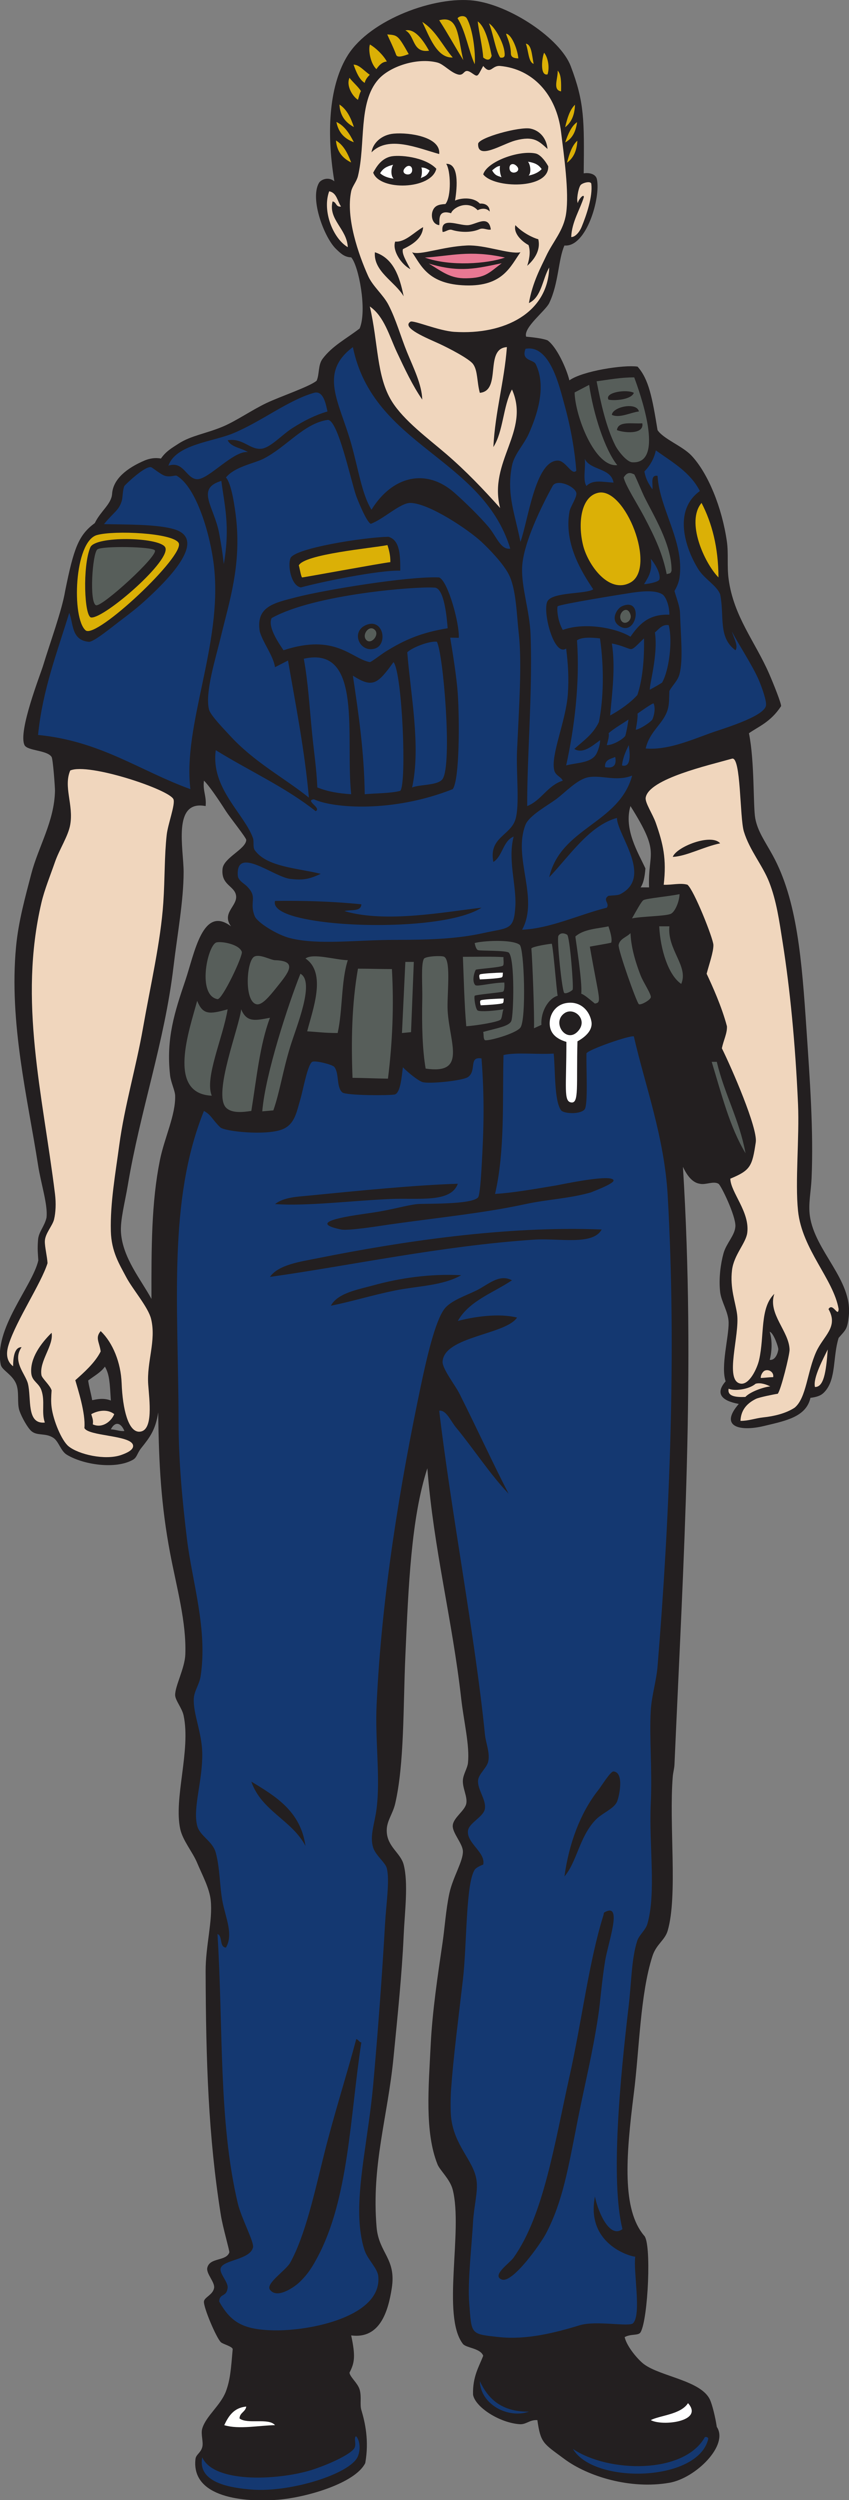 <?xml version="1.0" encoding="UTF-8" standalone="no"?>
<svg
   xmlns:dc="http://purl.org/dc/elements/1.1/"
   xmlns:cc="http://creativecommons.org/ns#"
   xmlns:rdf="http://www.w3.org/1999/02/22-rdf-syntax-ns#"
   xmlns:svg="http://www.w3.org/2000/svg"
   xmlns="http://www.w3.org/2000/svg"
   viewBox="0 0 320.947 944.48"
   height="944.48"
   width="320.947"
   xml:space="preserve"
   id="svg2"
   version="1.1"><rect x="0" y="0" width="320.947" height="944.48" fill="#808080" stroke="none"/><defs
     id="defs6" /><g
     transform="matrix(1.333,0,0,-1.333,0,944.48)"
     id="g10"><g
       transform="scale(0.1)"
       id="g12"><path
         id="path14"
         style="fill:#231f20;fill-opacity:1;fill-rule:evenodd;stroke:none"
         d="m 1600.74,6389.61 c -17.72,-39.08 -16.19,-107.07 -43.2,-163.2 -10.56,-21.96 -74.07,-69.81 -65.42,-95.24 32.06,-2.95 49.99,-6.24 60.63,-10.36 25.98,-18.4 53.89,-79.76 62,-113.42 37.04,26.59 154.25,44.71 193.31,38.9 31.95,-35.7 41.88,-88.69 56.69,-179.88 16.23,-24.95 70.65,-45.19 95.99,-72 46.83,-49.53 86.93,-146.74 100.8,-244.8 4.64,-32.75 -0.15,-68.98 4.81,-105.59 14.38,-106.56 75.59,-177.63 115.19,-268.81 11.5,-26.46 34.51,-83.76 33.6,-91.19 -30.22,-45.94 -65.17,-58.12 -91.19,-76.81 16.34,-79.42 11.62,-207.48 17.94,-241.31 6.85,-36.7 27.13,-64.03 49.25,-104.29 69.78,-126.98 82.79,-297.2 96.01,-494.4 9.24,-137.93 20.38,-286.26 14.39,-422.4 -1.57,-35.9 -9.68,-71.43 -4.79,-105.6 14.3,-100.08 121.07,-181.29 110.4,-283.19 -4.08,-38.8 -8.7,-39.11 -28.81,-62.41 -16.8,-53.11 -6.39,-116.38 -39.27,-152.35 -6.56,-7.18 -14.42,-14.38 -40.7,-17.58 -12.23,-54.55 -71.33,-65.2 -131.22,-79.66 -69.9,-16.88 -128.04,-1.89 -72.01,62.4 -52.76,9.59 -65.41,31.9 -37.26,64.12 -14.42,42.03 9.07,124.75 8.47,166.28 -0.45,30.09 -20.78,59.12 -24.01,86.39 -4.53,38.33 1.41,81.16 9.6,110.4 8.06,28.75 32.79,51.02 33.61,76.8 0.93,29.47 -40.79,115.8 -48,120 -14.66,8.52 -36.24,-4 -52.8,0 -18.31,2.63 -33.86,17.98 -48,48 35.84,-577.52 1.81,-1107.07 -24,-1694.39 -0.48,-10.7 -3.88,-22.36 -4.81,-33.61 -11.1,-135.82 14.56,-337.04 -14.39,-436.8 -7.95,-27.4 -32.26,-38.16 -43.21,-72 -34.81,-107.69 -37.05,-264.32 -52.79,-388.8 -23.14,-182.849 -33.35,-329.236 28.8,-403.201 21.96,-18.886 11.72,-236.836 -9.6,-274.089 -6.05,-10.559 -26.76,-3.762 -45.29,-13.907 6.56,-28.039 39.05,-65.05 54.89,-76.797 47.2,-35.031 162.24,-46.23 187.2,-100.8 6.04,-13.223 15.06,-48.235 19.2,-76.809 34.86,-51.66 -59.68,-145.379 -134.41,-158.398 -110.66,-19.277 -230.96,17.785 -297.6,67.207 -60.18,44.648 -67.42,44.738 -76.79,110.402 -22.61,1.289 -31.17,-12.883 -50.17,-11.613 -57.01,3.82 -126.19,48.379 -132.24,83.605 -1.52,52.012 17.58,80.508 28.8,110.399 -7.95,21.699 -48.53,21.836 -57.59,33.605 -61,79.16 0.77,320.145 -28.8,436.797 -7.63,30.047 -36.47,55.098 -43.21,72 -36.71,92.059 -25.26,219.019 -19.2,340.799 4.63,92.93 20.02,196.07 33.6,288 5.95,40.3 9.44,93.74 19.21,139.2 9.87,45.99 39.75,92.01 38.4,120 -1.05,21.5 -30,51.63 -28.8,72 1.32,22.52 34.12,41.7 38.39,62.4 4.01,19.39 -11.45,44.77 -9.59,67.2 1.36,16.62 12.85,33.35 14.39,48 5.24,49.65 -11.83,117.03 -19.2,182.4 -25.19,223.59 -78.14,423.48 -96,652.81 -45.75,-141.38 -53.53,-331.23 -62.39,-532.81 -6.33,-143.87 -2.66,-304.32 -28.81,-417.6 -6.81,-29.52 -24.28,-48.75 -24,-76.79 0.47,-45.36 39.24,-62.32 48.01,-96.01 13.8,-53.02 2.94,-134.63 0,-201.6 -4.69,-106.56 -17.25,-228.1 -28.81,-345.6 -16.76,-170.38 -62.74,-304.43 -47.99,-479.997 6.21,-74.031 56.12,-88.691 43.19,-172.8 -10.3,-67.043 -33.98,-145.11 -115.199,-134.395 12.749,-59.543 9.619,-77.609 -4.796,-105.605 1.492,-12.668 23.365,-29.27 28.805,-48 5.95,-20.536 0.07,-41.836 4.8,-57.598 10.75,-35.887 22.32,-87.266 11.11,-150.567 C 1007.58,47.609 869.941,7.473 789.547,0.812 c -96.559,-8 -247.606,5.43 -235.199,115.204 1.488,13.195 14.476,16.797 19.199,33.593 4.133,14.727 -4.801,36.496 0,52.805 10.418,35.43 52.359,65.84 67.195,105.594 11.957,32.051 14.309,61.992 19.203,120 -2.941,7.98 -27.91,13.672 -33.601,19.199 -13.246,12.871 -49.336,98.469 -48,115.207 0.976,12.246 25.418,18.887 28.801,38.399 2.843,16.406 -23.254,40.984 -19.2,57.597 7.231,29.61 53.035,17.449 62.399,43.203 1.297,3.563 -18.453,70.867 -24,105.594 -35.582,222.823 -42.36,435.763 -43.199,691.203 -0.239,72.66 20.664,143.33 14.398,201.6 -3.734,34.76 -24.406,71.97 -38.398,105.61 -12.86,30.92 -40.864,63.23 -48,95.99 -18.942,87 30.425,223.27 9.597,321.6 -4.531,21.41 -23.484,42.59 -24,57.6 -0.847,25.12 27.281,76.17 28.805,115.21 3.562,91.67 -24.934,191.18 -43.203,288 -25.102,133 -32.071,250.13 -33.598,398.39 -7.723,-49.52 -23.449,-70.13 -48.004,-100.8 -12.269,-15.33 -11.762,-26.72 -24,-33.6 -48.988,-27.55 -139.961,-14.22 -187.195,14.4 -17.609,10.67 -22.707,37.79 -38.402,48 -22.446,14.62 -45.872,4.57 -62.399,19.2 -10.289,9.11 -26.949,38.33 -33.602,57.6 -7.504,21.74 0.492,53.17 -9.601,76.81 -11.086,25.95 -39.355,37.76 -43.199,52.8 -21.68,101.98 89.57,222.96 106.344,296.34 -1.211,21.61 -2.989,30.19 -0.743,58.85 1.727,22.04 18.215,37.43 23.996,62.4 4.122,36.64 -15.695,95.32 -23.996,148.8 -29.113,187.57 -82.773,403.73 -62.402,619.2 6.898,72.96 26.668,142.64 43.203,206.4 19.75,76.18 65.492,148.65 67.195,235.21 0.176,8.78 -5.535,89.58 -9.593,95.99 -12.453,19.66 -68.711,17.08 -76.801,33.6 -18.883,38.57 45.187,200.46 52.797,225.6 19.058,62.99 53.476,156.41 62.402,211.2 24.684,122.18 38.141,158.55 84.121,192.49 16.68,34.44 47.117,53.67 49.067,82.93 2.73,40.99 40.418,72.71 93.847,95.14 12.137,4.58 27.25,8.16 44.645,4.8 14.691,20.96 29.914,29.21 49.922,42.24 34.843,22.69 77.8,28.42 124.797,48 38.136,15.9 83.921,47.83 124.796,67.2 39.7,18.81 122.059,46.38 141.981,63.1 8.504,18.84 3.484,44.44 17.098,62.4 27.855,36.76 65.324,55.35 104.93,85.7 21.73,51.34 -2.83,178.35 -24.009,201.6 -19.371,0.38 -30.836,12.07 -43.195,24 -32.73,31.6 -74.586,140.73 -48.254,186.85 5.469,9.57 26.778,18.84 43.727,4.67 -24.606,148.58 -12.145,277.67 38.312,357.61 63.919,101.24 246.749,167.98 357.019,154.47 103.79,-12.73 245.54,-107.97 275,-185.64 39.08,-103.01 38.39,-152.9 36.81,-303.99 13.37,2.55 34.04,-0.52 37.46,-16.59 11.16,-52.51 -30.11,-193.78 -92.08,-187.78 z m -1247.998,-3360 c -13.914,-1.19 -22.105,3.85 -38.394,4.8 12.718,24.65 29.23,17.89 38.394,-4.8 z m 1829.898,281.44 c 11.64,-3.28 25.18,-44.91 24.63,-49.88 -0.98,-9.06 -7.67,-31.8 -24.38,-29.96 5.12,18.32 8.73,52.84 -0.25,79.84 z M 297.535,3212.12 c 13.047,-22.82 13.77,-44.98 16.813,-96.1 -21.735,8.71 -42.18,2.96 -52.91,1.03 -3.579,20.55 -9.243,38.94 -11.415,55.77 20.243,15.13 35.551,22.86 47.512,39.3 z M 1787.94,4800.81 c 87.01,-137.85 48.74,-127.13 52.8,-230.4 -7.99,0 -15.99,0 -23.99,0 7.31,10.32 11.66,27.77 13.62,53.73 -19.68,42.81 -62.23,110.74 -42.43,176.67 z m -1209.596,72 c 12.148,-10.95 38.808,-49.35 62.398,-86.4 11.176,-17.55 57.813,-75.53 57.61,-81.6 -0.911,-26 -63.899,-50.22 -67.207,-81.6 -4.993,-47.34 34.793,-47.91 38.402,-76.8 3.637,-29.13 -41.766,-48.65 -14.402,-86.4 -80.536,61.1 -103.442,-76.22 -129.598,-153.6 -29.766,-88.03 -54.996,-163.78 -43.203,-268.8 2.242,-19.97 14.035,-43.32 14.398,-57.6 1.434,-55.27 -30.441,-119.28 -43.195,-182.4 -24.309,-120.27 -24.262,-248.72 -24,-393.59 -29.535,54.35 -80.953,115.51 -86.402,187.19 -2.7,35.57 11.308,87.13 19.199,134.4 35.492,212.64 104.371,406.28 129.597,619.2 11.039,93.12 28.657,186.8 28.801,268.8 0.121,66.55 -32.601,205.57 62.403,187.2 2.871,28.47 -8.422,42.78 -4.801,72 v 0" /><path
         id="path16"
         style="fill:#ffffff;fill-opacity:1;fill-rule:evenodd;stroke:none"
         d="m 1149.55,6610.41 c 8.61,8.61 18.23,5.02 19.2,-4.8 2.43,-24.82 -38.84,-14.84 -19.2,4.8 v 0" /><path
         id="path18"
         style="fill:#ffffff;fill-opacity:1;fill-rule:evenodd;stroke:none"
         d="m 1114.91,6618.49 c -6.49,-10.11 -7.03,-32.26 1.57,-39.53 -19.44,2.5 -31.38,8.74 -38.49,15.49 8.15,13.25 17.31,19.02 36.92,24.04 v 0" /><path
         id="path20"
         style="fill:#ffffff;fill-opacity:1;fill-rule:evenodd;stroke:none"
         d="m 1218.3,6602.23 c -7.32,-16.2 -15.14,-16.86 -25.07,-21.57 3.2,5.8 4.6,22.56 1.9,29.94 8.19,0.04 14.88,-2.58 23.17,-8.37 v 0" /><path
         id="path22"
         style="fill:#dbb006;fill-opacity:1;fill-rule:evenodd;stroke:none"
         d="m 1696.75,5688.81 c 76.5,16.14 166.25,-213.19 91.19,-254.4 -61.59,-33.81 -121.04,51.09 -134.39,105.6 -15.34,62.54 -6.07,138.41 43.2,148.8 v 0" /><path
         id="path24"
         style="fill:#dbb006;fill-opacity:1;fill-rule:evenodd;stroke:none"
         d="m 1989.54,5660.01 c 29.48,-56.91 47.56,-125.24 48.01,-211.2 -40.29,41.37 -92.91,157.95 -48.01,211.2 v 0" /><path
         id="path26"
         style="fill:#575e5a;fill-opacity:1;fill-rule:evenodd;stroke:none"
         d="m 439.145,5525.61 c 9.738,-15.69 -148.946,-160.15 -166.454,-155.66 -20,5.12 -10.918,147.24 3.477,158.37 13.223,10.22 156.32,8.01 162.977,-2.71 v 0" /><path
         id="path28"
         style="fill:#dbb006;fill-opacity:1;fill-rule:evenodd;stroke:none"
         d="m 1098.75,5540.47 c 4.2,-12.2 8.84,-30.41 8.22,-48.3 -24.57,-2.53 -249.075,-44.06 -250.228,-43.36 -3.601,2.21 -8.496,36.18 -9.597,33.6 13.894,32.43 208.715,49.54 251.605,58.06 v 0" /><path
         id="path30"
         style="fill:#575e5a;fill-opacity:1;fill-rule:evenodd;stroke:none"
         d="m 1370.34,4160.72 c 40.75,11.32 73.64,16.03 79.76,31.23 6.42,15.97 10.56,174.48 -6.95,193.26 -6.53,7.02 -79.9,4.93 -87.22,7.28 -5.7,1.83 -8.09,12.51 -9.82,20.07 18.89,6.08 104.83,11.84 127.45,-4.77 13.26,-9.74 19.29,-211.54 2.38,-234.63 -13.08,-17.87 -97.46,-40.78 -101.47,-35.27 -4.15,5.7 -2.13,13.62 -4.13,22.83 v 0" /><path
         id="path32"
         style="fill:#ffffff;fill-opacity:1;fill-rule:evenodd;stroke:none"
         d="m 1428.5,4255.36 c -0.55,-4.33 0.24,-10.88 -2.59,-13 -3.93,-2.92 -41.11,-5.31 -62.73,-6.2 -1.51,6.21 -3.01,12.59 0.68,14.35 4.54,2.18 45.74,4.85 64.64,4.85 v 0" /><path
         id="path34"
         style="fill:#ffffff;fill-opacity:1;fill-rule:evenodd;stroke:none"
         d="m 1619.94,3960.81 c -22.04,3.02 -13.65,41.98 -13.66,171.67 -36.25,10.76 -47.57,30.69 -47.39,53.39 0.22,27.39 19.24,57.13 57.83,57.65 33.12,0.44 55.47,-24.62 60.54,-53.55 3.1,-17.7 -6.9,-37.68 -39.62,-55.98 -3.48,-124.61 5.15,-176.32 -17.7,-173.18 z m 21.5,204.69 c 25.32,31.93 -14.37,66.67 -40.72,48.25 -38.23,-26.72 7.29,-90.41 40.72,-48.25 v 0" /><path
         id="path36"
         style="fill:#ffffff;fill-opacity:1;fill-rule:evenodd;stroke:none"
         d="m 1845.55,226.418 c 25.84,13.426 84.88,15.652 105.59,47.996 46.4,-52.031 -72.99,-66.074 -105.59,-47.996 v 0" /><path
         id="path38"
         style="fill:#ffffff;fill-opacity:1;fill-rule:evenodd;stroke:none"
         d="m 698.352,264.816 c -2.227,-15.382 -18.286,-16.925 -19.207,-33.605 22.339,-17.656 82.589,2.59 100.8,-19.199 -44.867,-0.489 -101.824,-12.625 -144.004,0 12.262,26.144 27.36,49.445 62.411,52.804 v 0" /><path
         id="path40"
         style="fill:#ffffff;fill-opacity:1;fill-rule:evenodd;stroke:none"
         d="m 1463.54,6616.25 c -9.29,7.88 -18.59,3.52 -18.74,-6.35 -0.4,-24.94 39.92,-11.62 18.74,6.35 v 0" /><path
         id="path42"
         style="fill:#ffffff;fill-opacity:1;fill-rule:evenodd;stroke:none"
         d="m 1497.39,6627.14 c 7.31,-9.55 9.65,-31.58 1.67,-39.52 19.17,4.09 30.56,11.27 37.1,18.58 -9.21,12.53 -18.8,17.55 -38.77,20.94 v 0" /><path
         id="path44"
         style="fill:#ffffff;fill-opacity:1;fill-rule:evenodd;stroke:none"
         d="m 1395.68,6602.47 c 8.63,-15.54 16.47,-15.56 26.76,-19.44 -3.66,5.51 -6.42,24.52 -4.34,32.1 -8.18,-0.63 -14.62,-6.21 -22.42,-12.66 v 0" /><path
         id="path46"
         style="fill:#dbb006;fill-opacity:1;fill-rule:evenodd;stroke:none"
         d="m 275.023,5568.96 c 49.407,13.83 214.997,6.11 231.524,-22.25 20.191,-34.66 -233.555,-273.51 -263.649,-247.98 -40.105,34.03 -32.875,252.06 32.125,270.23 z m -16.261,-233.71 c 38.058,-2.69 232.258,165.96 209.183,199.96 -19.175,28.25 -197.789,31.74 -211.746,-1.04 -22.476,-52.81 -17.347,-197.52 2.563,-198.92 v 0" /><path
         id="path48"
         style="fill:#ffffff;fill-opacity:1;fill-rule:evenodd;stroke:none"
         d="m 1426.13,4328.74 c -0.56,-4.33 0.25,-10.89 -2.59,-13.01 -3.92,-2.92 -41.11,-5.31 -62.72,-6.19 -1.52,6.2 -3.02,12.59 0.66,14.35 4.56,2.18 45.75,4.84 64.65,4.85 v 0" /><path
         id="path50"
         style="fill:#143871;fill-opacity:1;fill-rule:evenodd;stroke:none"
         d="m 2075.95,5295.21 c 13.67,-28.69 58.39,-95.39 76.8,-139.2 5.5,-13.12 23.15,-58.82 19.19,-71.99 -9.52,-31.74 -127.73,-65.54 -158.39,-76.81 -62.91,-23.11 -122.92,-48 -182.41,-43.19 11.11,49.42 50.7,70.22 62.41,110.39 4.85,16.67 3.76,31.54 4.79,52.8 10.02,17.79 23.76,28.61 28.81,48 10.73,41.19 3.13,111.5 1.33,172.8 -0.55,18.8 -9.66,40.86 -15.73,62.4 6.34,10.59 12.5,24.49 14.4,38.4 13.94,101.86 -56.7,193.17 -62.4,288 -20.81,3.21 -12.93,-22.28 -14.41,-38.4 -17.25,23.95 -20.01,37.49 -22.94,50.69 9.83,10 26.26,29.9 32.54,59.71 46.76,-33.24 97.95,-62.05 124.81,-115.2 -76.2,-54.87 -41.98,-160.66 -4.81,-220.8 17.87,-28.9 52.75,-46.54 62.4,-72 12.63,-62.71 -6.61,-120.84 43.21,-158.4 9.66,11.55 -6.31,38.29 -9.6,52.8 z m -585.61,801.6 c 69.5,12.82 96.22,-107.32 110.4,-158.4 19.12,-68.89 29.63,-134.12 33.61,-187.2 -13.22,-14.43 -29.76,29.08 -52.81,28.8 -63.77,-0.75 -83.49,-169.47 -105.6,-230.4 -16.1,81.84 -39.88,134.51 -24,216 6.3,32.34 34.15,59.79 48,91.2 20.66,46.8 51.84,130.51 19.2,196.8 -6.62,13.46 -42.02,8.56 -28.8,43.2 z m 302.41,-1209.6 c -37.42,-136.99 -202.34,-146.47 -235.21,-288 57.3,59.61 112.95,146.12 192,168 1.02,-48.42 103.34,-167.62 9.6,-216 -7.52,-3.88 -21.93,-3.25 -33.59,-4.8 -17.89,-11.44 4.64,-21.16 -4.81,-33.6 -79.02,-19.75 -160.17,-59.02 -240,-62.4 48.9,90.46 -27.32,204.4 9.6,297.6 10.22,25.77 61.86,54.04 86.4,72 25.44,18.61 59.56,56.31 91.2,62.4 37.66,7.24 79.5,-13.07 124.81,4.8 z m -72.01,86.4 c 3.73,12.84 7.48,27.62 5.26,33.79 16.38,14.31 41.59,28.46 56.39,38.76 -2.34,-13.6 -3.97,-27.53 -9.16,-46.56 -9.44,-11.91 -37.79,-26.8 -52.49,-25.99 z m -38.4,441.6 c -19.57,-13.97 -114.41,-7.09 -129.59,-33.6 -15.25,-26.59 17.45,-158.06 52.79,-134.4 5.57,-43.96 8.07,-83.92 4.8,-129.6 -5.5,-76.73 -49.52,-172.73 -38.4,-216 3.69,-14.31 19.21,-17.7 24,-28.8 -43.73,-13.86 -59.7,-55.5 -100.8,-72 -0.79,137.86 15.39,319.11 9.61,484.8 -2.39,68.29 -26.49,134.27 -24.01,192 3,69.87 58.3,179.02 86.4,230.4 11.41,20.87 62.06,0.15 67.21,-19.2 3.03,-11.43 -16.65,-38.89 -19.21,-52.8 -16.57,-90.5 34.22,-171.5 67.2,-220.8 z m 62.41,-475.2 c 4.48,-23.69 -5.12,-33.28 -28.8,-28.8 -1.81,21.01 15.32,23.08 28.8,28.8 z m 38.39,33.6 c 0.45,-7.04 12.09,-66.34 -19.19,-57.6 2.51,23.09 10.94,40.26 19.19,57.6 z m 70.06,118.52 c 6.46,-12.51 2.05,-35.12 -3.32,-46.3 -12.21,-13.88 -42.42,-29.78 -46.88,-28.37 2.92,15.8 5.87,34.39 5.06,45.5 11.9,8.36 35.66,25.38 45.14,29.17 z M 1765.23,767.766 c -34.91,-27.219 -67.83,43.203 -78.08,92.246 -27.25,-141.77 113.7,-172.942 114.39,-170.227 -5.93,-42.187 18.12,-164.414 -6.23,-188.828 -11.08,-11.113 -104.79,8.535 -151.36,-5.742 -71.77,-22 -151.83,-41.59 -227.39,-33.602 -83.98,8.875 -78.68,6.875 -85.91,96.16 -4.89,60.461 7.15,162.415 10.89,230.235 2.6,46.984 14.91,86.32 9.6,120 -8.66,54.992 -63.61,96.342 -72,177.612 -1.78,17.22 -1.59,54.61 0,76.79 6.93,96.76 20.11,195.23 33.61,312 11.77,101.89 7.79,272.31 33.59,312.01 3.22,4.94 14.68,11.17 24,14.39 7.6,34.68 -47.42,60.6 -43.2,96.01 2.66,22.34 44.53,39.13 48,62.39 3.95,26.43 -22.48,55.59 -19.2,81.6 2.2,17.33 25.38,35.24 28.81,52.8 5,25.66 -7.04,50.97 -9.61,76.8 -27.23,273.44 -96.45,634.94 -129.6,916.8 20.07,2.58 32.19,-29.01 48.01,-48 47.14,-56.65 97.58,-134.13 148.79,-187.2 -42.44,81.58 -89.61,184.57 -139.2,283.2 -12.5,24.89 -49.21,71.04 -48,91.21 4.33,71.5 178.58,75.83 211.2,124.79 -53.13,13.1 -123.57,2 -168,-9.6 32.41,57.2 99.93,79.27 153.6,115.21 -36.58,19.32 -68.08,-12.75 -100.8,-28.81 -30.09,-14.77 -73.37,-28.85 -91.2,-52.8 -26.29,-35.3 -50.33,-140.42 -67.19,-220.8 -56.61,-269.73 -110.51,-587.63 -124.8,-902.4 -4.46,-98.03 11.12,-205.76 0,-292.8 -5.64,-44.1 -20.2,-77.16 -9.6,-110.4 6.96,-21.86 34.23,-42.13 38.39,-57.6 9.02,-33.52 -1.55,-101.41 -4.8,-158.4 -8.6,-151.29 -20.41,-308.18 -33.59,-455.99 -12.7,-142.34 -46.72,-284.035 -38.4,-393.605 1.81,-23.918 6.32,-54.024 14.4,-76.797 9.06,-25.578 36.19,-50.09 38.4,-72.004 11.47,-113.828 -191.711,-155.984 -297.605,-153.601 -87.622,1.972 -120.926,24.031 -153.602,81.601 1.062,24.07 20.891,11.922 24,38.399 2.102,17.89 -25.754,42.343 -19.199,57.597 9.73,22.625 82.957,22.754 91.207,57.606 3.574,15.109 -33.156,82.304 -43.203,124.797 -55.188,233.467 -40.918,499.487 -57.606,763.207 15.344,-5.47 4.551,-37.06 24,-38.4 21.781,37.44 -1.054,85 -9.597,129.59 -8.375,43.74 -7.274,95.45 -19.204,139.2 -9.187,33.7 -45.226,46.75 -52.796,76.8 -12.844,50.98 15.996,127.36 14.402,206.4 -1.188,58.85 -26.082,110.1 -24,153.6 1.012,21.22 15.773,40.54 19.199,62.4 20.859,133.24 -23.941,269.33 -38.402,388.8 -13.047,107.82 -23.785,218.25 -23.996,336 -0.602,328.34 -30.727,623.55 71.996,878.4 21.633,-12.08 22.371,-23.2 46.199,-46.38 12.078,-11.76 127.801,-23.89 174.602,-6.41 37.187,13.87 41.894,49.94 52.796,86.39 7.204,24.07 20.461,98.82 33.602,105.6 8.773,4.53 57.055,-7.78 62.402,-14.4 14.766,-18.28 5.313,-57.29 22.856,-72.31 10.82,-9.27 138.689,-9.13 149.289,-5.66 15.98,5.25 19.26,53.07 22.5,76.82 11.84,-12.35 42.22,-37.67 55.4,-41.83 18.77,-5.94 114.31,3.82 129.15,14.18 25.76,17.98 0.87,59.07 38.4,52.8 8.57,-112.35 6.76,-197.53 0,-312 -1.51,-25.5 -4.82,-75.73 -9.6,-81.6 -17.51,-21.5 -154.05,-17.22 -172.8,-19.2 -30.14,-3.17 -71.25,-15.95 -124.79,-24 -46.67,-7.01 -201.131,-25.38 -91.205,-48 21.355,-4.39 112.795,10.67 139.195,14.4 141.37,20.01 264.43,31.74 384,57.6 62.08,13.43 124.76,15.48 187.21,33.6 -9.4,-2.72 64.39,23.33 62.39,33.6 -3.78,19.44 -149.58,-12.1 -163.2,-14.4 -67.66,-11.39 -126.39,-21.38 -172.79,-24 28.54,122.25 20.56,266.5 23.99,393.6 35.32,8.54 95.93,1.05 142.29,4.17 4.82,-45.94 1.2,-134.09 20.94,-160.75 7.2,-9.72 54.11,-12.41 66.6,2.41 10.3,12.23 4.46,114.51 5.37,158.97 5.45,10.87 124.28,52.1 134.41,48 31.77,-139.09 86.51,-284.54 96,-451.2 25.01,-439.88 5.81,-912.75 -28.8,-1334.4 -3.46,-42.1 -16.78,-82.86 -19.2,-124.8 -4.4,-76.07 4.37,-167.52 0,-264 -5.41,-118.98 15.71,-252.9 -9.6,-340.8 -5.13,-17.78 -23.31,-31.26 -28.8,-47.99 -16.28,-49.61 -16.64,-120.02 -24.01,-182.41 -24.73,-209.48 -52.12,-497.125 -17.91,-634.644 z M 1399.14,4642.41 c 26.65,16.55 26.88,59.52 57.6,72 -17.31,-64.65 8.07,-138.4 4.8,-196.8 -3.91,-69.82 -18.49,-60.72 -91.2,-76.8 -71.42,-15.8 -147.86,-19.2 -249.6,-19.2 -109.38,0 -217.365,-15.15 -297.595,4.8 -37.856,9.42 -93.77,44.72 -100.801,62.4 -16.879,42.47 11.195,53.1 -23.992,86.4 -6.926,6.55 -23.086,15 -24.004,28.81 -5.7,85.7 102.39,-4.34 148.797,-9.61 34.089,-3.86 52.289,-1.76 86.406,14.4 -67.227,16.61 -152.895,19.19 -187.207,67.2 -5.703,7.98 -1.707,24.75 -4.793,33.6 -24.031,68.75 -120.688,141.93 -105.61,249.6 93.887,-58.12 198.539,-105.46 283.204,-172.8 18.273,8.55 -32.258,30.88 -4.801,33.6 54.031,-25.1 222.246,-38.94 393.606,28.8 19.81,27.16 19.02,199.72 14.39,268.8 -3.4,50.75 -15.24,121.54 -21.63,160.55 l 24.34,-0.41 c 2.64,38.09 -29.92,159.77 -55.51,171.06 -87.99,4.12 -329.821,-36.34 -405.036,-55.97 -62.129,-16.22 -115.77,-25.66 -103.762,-97.63 9.192,-31.68 38.336,-68.43 43.203,-100.8 l 36.825,18.98 c 20.968,-121.43 47.785,-257.57 59.171,-388.57 -72.093,57.65 -155.714,100.65 -225.597,177.59 -14.414,15.88 -53.43,55.38 -57.602,72 -12.004,47.87 18.653,144.11 33.602,206.4 24.176,100.74 58.097,201.8 43.203,336 -3.332,29.98 -13.063,99.11 -28.805,115.2 24.258,30.49 80.746,40.21 105.602,52.81 66.664,33.76 114.984,100.29 182.402,110.39 29.125,4.36 66.664,-174.02 81.594,-216 2.54,-7.1 28.76,-73.71 41.27,-78.42 35.97,13.17 83.86,59.73 112.34,59.22 53.06,-0.94 165.09,-76.3 201.59,-110.4 22.85,-21.34 60.48,-60.35 76.8,-91.2 21.72,-41.07 22.87,-116.01 28.8,-168 9.63,-84.27 0.55,-213.43 -4.8,-331.2 -2.94,-64.78 8.05,-156.14 -4.8,-196.8 -14.31,-45.33 -76.1,-50.44 -62.4,-120 z m -297.6,921.61 c -69.2,-1.15 -266.27,-32.43 -277.774,-60.55 -8.293,-20.26 1.41,-78.31 29.57,-82.99 52.918,14.75 221.744,49.76 281.804,47.53 0.05,42.82 -0.55,86.68 -33.6,96.01 z M 779.945,4532.01 c -10.746,-41.04 110.836,-57.22 163.2,-62.4 140.405,-13.87 348.485,-4.67 422.395,43.2 -100.12,-11.24 -271.39,-44.43 -388.798,-9.6 17.61,4.8 47.258,-2.46 48.008,19.2 -81.437,8.43 -167.223,10.73 -244.805,9.6 z m 95.996,-835.2 c -33.003,-3.26 -70.664,-4.26 -95.996,-24 90.785,-6.35 216.239,9.56 326.395,14.4 81,3.56 172.01,-11.74 192,43.2 -118.94,-3.54 -282.7,-19.8 -422.399,-33.6 z m 24.004,-177.6 c -47.636,-9.53 -110.515,-18.16 -134.402,-52.79 226.062,31.65 484.707,87.89 748.807,105.59 70.51,4.73 167.17,-17.3 192,28.8 -271.51,10.73 -566.08,-33.49 -806.405,-81.6 z m 158.405,-76.8 c -43.84,-12.07 -100.76,-21.64 -120.006,-57.59 58.25,11.41 119.616,30.56 182.396,43.19 64.48,12.97 134.24,13.1 187.2,43.2 -89.14,4.75 -174.97,-8.25 -249.59,-28.8 z m 628.8,-1516.79 c 19.67,21.47 52.32,31.87 62.39,52.79 5.56,11.54 22.37,83.54 -9.6,86.41 -8.6,0.77 -34.52,-41.88 -43.19,-52.81 -51.5,-64.86 -83.54,-153.05 -96.01,-244.8 35.49,41.86 41.69,109.63 86.41,158.41 z m -820.802,-72.01 c -13.883,98.12 -83.797,140.21 -153.602,182.41 28.606,-83.4 115.113,-108.89 153.602,-182.41 z m 844.792,-196.79 c -41.11,-131.36 -60.89,-298.34 -96,-456.01 -42.93,-192.78 -73.48,-393.779 -158.4,-513.603 -11.81,-16.66 -63.89,-51.074 -33.6,-62.391 30.43,-11.378 109.9,101.329 124.8,129.598 48.2,91.399 63.41,185.871 91.2,326.396 20.08,101.53 40.82,181.51 57.61,292.8 5.98,39.64 9.39,93.1 19.2,153.6 8.58,53.06 50.49,166.26 0,139.21 -5.47,-2.93 -2.74,-2.99 -4.81,-9.6 z M 919.145,980.012 c -27.586,-110.442 -53.082,-229.192 -96,-307.199 -12.286,-22.325 -70.54,-59.227 -57.602,-76.797 21.684,-29.453 74.887,12.98 81.602,19.199 27.71,25.637 41.66,51.262 52.8,71.992 89.618,166.719 92.743,401.773 124.805,609.613 -6.86,1.14 -8.1,7.9 -14.41,9.6 -26.422,-99.59 -63.031,-213.65 -91.195,-326.408 z m 81.595,5121.598 c 57.93,-281.29 366.84,-311.56 446.4,-571.2 -27.52,-4 -39.11,35.06 -62.39,62.4 -25.32,29.72 -66.07,69.6 -96.01,96 -80.41,70.91 -176.19,47.55 -235.19,-48 -27.15,43.22 -37.03,114.34 -57.609,187.2 -33.375,118.15 -93.234,200.23 4.799,273.6 z m -71.994,-182.4 c -35.504,-10.38 -66.73,-26.24 -100.801,-48 -27.668,-17.66 -60.937,-54.75 -86.402,-57.6 -33.176,-3.72 -52.148,31.18 -96,24 10.199,-20.2 39.176,-21.62 57.602,-33.59 -40.329,5.54 -111.54,-77.89 -144,-76.81 -31.207,1.04 -37.829,52.65 -81.602,38.4 21.242,60.16 125.094,67.67 182.402,91.2 81.243,33.37 156.442,94.06 230.399,115.2 27.332,7.81 33.929,-33.65 38.402,-52.8 z M 539.945,4848.81 c -143.398,51.81 -254.179,136.22 -432,153.6 12.586,128.22 55.575,238.15 88.403,346.13 12.148,-30.32 5.492,-77.69 55.593,-82.13 13.418,-1.19 65.262,41.62 86.403,57.61 30.711,23.2 50.679,38.41 76.801,62.39 55.496,50.94 175.871,168.51 80.265,198.52 -48.301,15.16 -138.269,13.53 -200.527,14.98 28,34.43 42.719,38.79 50.664,66.82 2.527,8.93 2.258,30.91 7.195,41.28 1.285,2.69 61.012,60.33 76.805,52.8 5.238,-2.5 26.387,-20.35 38.398,-24 15.43,-4.68 28.879,2.8 33.598,0 56.09,-33.22 95.859,-168.42 105.602,-259.2 23.578,-219.7 -89.395,-447.65 -67.2,-628.8 z m 87.793,873.6 c 8.567,-68.24 25.641,-127.96 6.965,-235.82 -4.523,39 -7.59,56.82 -13.16,87.02 -13.926,75.5 -67.758,126.77 6.195,148.8 z m 641.802,-417.59 c -73.13,-12.09 -120.66,-31.5 -177.6,-67.21 -10.11,-6.34 -38.94,-28.67 -43.19,-28.8 -52.496,10.01 -97.359,82.15 -244.805,33.6 -5.484,9.29 -46.972,64.02 -33.597,91.2 121.492,68.17 413.332,90.25 460.792,86.4 29.06,1.78 36.15,-87.63 38.4,-115.19 z m -206.4,-57.61 c 37.38,11.35 24.38,86.46 -24,67.2 -46.226,-18.4 -19.12,-80.3 24,-67.2 z m -67.199,-412.8 c -34.808,2.3 -64.57,6.73 -95.996,19.2 -2.332,53.44 -9.726,101.57 -14.402,148.8 -8.691,87.82 -11.555,147.57 -24,216 169.657,38.52 117.32,-224.15 134.398,-384 z m 38.409,0 c -1.69,121.52 -17.6,228.81 -33.61,336 56.02,-35.71 70.03,-24.18 115.2,38.4 25.02,-30.7 37.85,-344.75 19.2,-364.79 -27.01,-7.32 -68.68,-6.64 -100.79,-9.61 z m 134.4,19.2 c 25.32,116.87 -4.54,264.55 -13.76,383.01 12.9,13.28 63.02,32.88 83.94,29.97 18.59,-35.21 44.02,-348.75 16.21,-388.98 -13.06,-18.9 -63.33,-14.83 -86.39,-24 z m 532.79,422.4 c 11.86,-83.28 10.24,-171.61 -3.17,-237.17 -17.19,-35.84 -44.56,-53.13 -69.66,-76.13 24.53,-14.76 50.06,8.14 73.19,24.84 0.26,-12.65 -7.06,-34.1 -12.52,-41.87 -16.43,-23.34 -54.61,-21.7 -83.84,-29.67 23.07,103.58 39.58,234.91 30.72,354.48 12.96,9.45 40.67,8.56 65.28,5.52 z m 124.81,0 c 1.19,-61.15 -4.68,-118.9 -18.83,-160.4 -19.72,-22.07 -48.31,-42.04 -77.18,-58.09 5.51,64.32 15.61,137.66 4.8,204.09 28.53,-5.22 47.16,-15.87 54.13,-15.93 8.52,-0.07 20.33,15.06 37.08,30.33 z m 16.52,-145.38 c -1.97,12.12 24.06,99.79 14.4,162.26 9.07,6.63 19.38,23.86 39.09,20.71 11.88,-44.66 0.72,-130.1 -18.94,-162.98 -9.35,-6.11 -23.76,-14.21 -34.55,-19.99 z m 55.47,212.58 c -59.9,2.31 -86.68,-28.52 -110.4,-62.4 -42.54,25.94 -131.55,41.3 -192,19.2 -16.08,28.28 -16.74,63.31 -14.49,66.92 3.39,5.45 186.51,35.02 211.3,38.68 36.1,5.35 69.04,6.54 86.32,-5.16 7.75,-5.25 19.11,-27.93 19.27,-57.24 z m -143.26,-31.14 c 50.46,-35.53 71.95,82.89 8.87,55.14 -14.14,-6.21 -33.84,-37.57 -8.87,-55.14 z m 90.47,189.54 c 9.82,-11.24 28.72,-40.66 24.66,-58.21 -1.47,-6.37 -24.61,-12.22 -43.86,-13.79 12.03,19.34 24.65,38.14 19.2,72 z m -187.21,283.21 c 16.39,-33.21 74.35,-24.86 81.6,-67.21 -31.13,1.37 -58.1,9.54 -76.8,-9.6 -11.09,16.11 -1.68,52.72 -4.8,76.81 v 0" /><path
         id="path52"
         style="fill:#143871;fill-opacity:1;fill-rule:evenodd;stroke:none"
         d="m 1360.74,336.816 c 23.87,-51.336 63.08,-87.324 139.2,-86.406 -58.18,-20.515 -136.79,19.387 -139.2,86.406 z m -350.9,-156.132 c 10.41,-10.926 13.62,-36.993 4.8,-57.598 C 993.648,74.016 822.699,20.461 712.746,29.609 658.777,34.102 558.863,46.895 573.547,120.813 608.707,43.691 802.344,57.305 890.344,87.207 c 51.633,17.559 105.207,43.516 114.696,59.883 6.72,11.574 -3,29.297 4.8,33.594 z m 989.3,-2.274 c 5.59,0.781 8.55,-1.055 9.6,-4.797 -28.28,-123.086 -324.91,-129.89 -383.99,-28.797 98.36,-67.246 314.55,-73.214 374.39,33.594 v 0" /><path
         id="path54"
         style="fill:#f0d6bd;fill-opacity:1;fill-rule:evenodd;stroke:none"
         d="m 933.547,6543.21 c 21.625,-3.97 23.129,-28.07 33.598,-43.2 -15.071,-2.26 -12.68,12.92 -24,14.4 -12.75,-51.68 40.625,-77.38 43.199,-129.59 -41.813,24.46 -73.184,102.85 -52.797,158.39 z M 323.945,3077.61 c -7.132,-19.24 -33.031,-41.79 -60.824,-29.09 2.492,12.94 -2.961,22.23 -4.211,28.88 16.512,9.39 44.567,16.08 65.035,0.21 z m 1860.415,78.44 c -18.08,-1.59 -56.56,-14.72 -70.61,-29.86 -30.06,-1.27 -51.54,2.75 -47.4,23.42 15.23,-7.36 57.17,-2.7 76.59,14.06 14.84,4.15 32.36,-3.03 41.42,-7.62 z m 8.41,26.34 c -15.7,-0.56 -23.52,-1.97 -35.22,-2.45 -1.05,6.64 4.99,18.36 11.73,21.02 11.23,4.44 25.85,-4.57 23.49,-18.57 z m 154.65,78.38 c -4.8,-66.86 -11.83,-106.77 -36.28,-106.36 -6.38,25.68 24.84,82.54 36.28,106.36 z M 396.031,3027.69 c -32.152,-1.9 -48.261,63.88 -51.082,137.54 -2.219,58.23 -24.933,114.63 -59.406,147.58 -16.258,-19.43 -3.855,-30.1 0,-57.6 -15.895,-32.26 -49.172,-61.33 -71.996,-81.6 6.363,-22.84 29.789,-93.75 25.777,-135.45 10.793,-22.97 127.574,-20.23 137.418,-46.95 5.266,-14.28 -17.488,-24.07 -33.246,-29.56 -45.375,-15.8 -120.641,1.46 -149.148,24.77 -19.618,16.03 -43.188,72.92 -48,110.4 -2.055,15.93 -1.246,30.57 0,48 -4.125,14.56 -27.215,33.79 -28.805,43.19 -6.738,39.94 35.133,83.84 28.805,120 -30.176,-29.7 -61.938,-72.2 -57.602,-115.2 2.273,-22.6 21.563,-26.68 28.797,-47.99 10.832,-31.87 -0.664,-61.66 9.602,-91.21 -53.126,-5.31 -37.481,68.67 -48.001,110.41 -6.976,27.67 -45.414,63.08 -17.953,103.21 -21.82,0.52 -23.863,-33.68 -24.035,-54.05 -24.594,18.61 -16.836,48.1 -12.293,62.37 21.777,68.41 91.875,172.34 109.918,229.68 -0.703,16.99 -7.949,46.59 -7.636,61.98 0.449,22.26 21.82,43.81 26.214,62.4 4.528,19.14 5.922,45.05 2.582,72 -35.25,284.52 -103.933,545.32 -38.398,825.6 8.609,36.82 25.562,78.15 38.398,115.2 12.434,35.87 37.598,73.37 43.204,105.6 9.863,56.73 -19.743,106.89 0,153.6 50.984,22.88 282.355,-54.33 292.796,-81.6 5.61,-14.63 -15.863,-70.52 -19.199,-100.8 -6.722,-61.01 -4.898,-121.9 -9.597,-192 -7.454,-111.12 -36.551,-235.07 -57.602,-355.2 -19.582,-111.78 -52.418,-221.41 -67.199,-331.2 -11.043,-82.06 -26.082,-165.42 -23.996,-244.8 1.535,-58.63 24.539,-94.06 43.195,-129.59 18.551,-35.35 62.828,-85.51 70.992,-119.35 14.926,-61.8 -12.765,-121.09 -8.238,-185.43 3.101,-44.02 15.484,-131.61 -24.266,-133.95 z m 1982.309,347.52 c -1.64,-25.32 -16.43,20.16 -28.8,0 29.09,-50.76 -13.89,-75.42 -34.47,-120.31 -26.15,-57 -27.82,-131.22 -61.43,-159.06 -25.61,-16.84 -59.64,-24.47 -88.97,-27.55 -22.81,-2.38 -42.44,-10.28 -64.73,-9.88 1.22,28.19 15.57,48.37 43.77,62.3 9.1,4.5 50.83,12.98 61.84,14.5 8.7,9.38 33.85,110.3 33.59,124.8 -0.96,52.46 -62.57,101.73 -43.19,158.4 -41.69,-40.32 -27.4,-117.68 -43.2,-187.2 -5.41,-23.8 -27.61,-71.72 -52.81,-67.19 -46.56,8.34 -1.49,137.67 -9.6,196.79 -4.78,34.95 -20.57,73.6 -14.39,124.81 5.21,43.32 39.32,76.23 43.19,105.59 7.81,59.28 -47.24,114.86 -48,153.6 57.32,23.82 62.02,34.97 72.17,103.28 5.9,39.76 -68.1,209.81 -96.16,266.32 5.08,23.92 15.46,42.66 14.39,62.4 -14.76,55.88 -41.94,115.58 -57.59,148.8 7.48,28.2 19.66,62.49 19.19,81.6 -0.44,18.39 -55.45,156.54 -73.7,170.79 -20.74,5.7 -43.22,-1.12 -67.21,-0.16 8.5,73.51 -1.71,116.12 -22.29,174.97 -8.93,25.58 -31.22,57.53 -28.8,72.01 8.92,53.3 179.29,91.84 244.81,110.39 25.73,7.29 21.62,-166.81 33.59,-206.4 16.2,-53.52 53.53,-96.26 72,-144 20.54,-53.04 28.09,-107.12 38.4,-172.8 20.22,-128.77 35.6,-282.99 43.2,-456 4.16,-94.52 -8.6,-219.12 0,-302.4 11.3,-109.41 100.41,-193.05 115.2,-278.4 z m -470.4,1281.6 c 38.28,1.58 88.33,29.02 134.4,38.4 -25.22,29.24 -124.34,-9.96 -134.4,-38.4 z m -537.6,2241.6 c 21.8,-26.65 23.88,2.23 48,0 92.2,-8.5 159.73,-80.27 172.8,-187.2 8.3,-67.87 23.1,-169.55 14.4,-230.4 -7.1,-49.77 -37.22,-79.29 -57.18,-122.11 -13.59,-29.14 -38.02,-72.57 -48.42,-132.29 36.06,16.75 38.06,67.55 57.6,100.8 -3.86,-128.31 -126.33,-191.44 -268.8,-182.39 -44.74,2.83 -116.7,33.95 -124.79,28.79 -26.84,-17.11 47.87,-46.93 81.59,-62.4 25.73,-11.8 84.93,-42.38 96,-57.6 13.73,-18.87 10.63,-50.04 19.2,-81.6 63.06,5.74 12.04,125.56 76.8,129.6 -7.66,-99.54 -33.01,-181.38 -38.4,-283.2 28.3,43.7 27.42,116.58 52.8,163.2 52.71,-118.98 -67.75,-203.43 -33.6,-336 -48.44,53.83 -96.41,104.51 -153.59,153.6 -50.63,43.45 -119.86,94.44 -153.61,148.8 -43.74,70.47 -38.15,165.29 -62.39,268.8 40.98,-28.08 55.43,-84.16 76.79,-129.6 22.27,-47.33 44.58,-94.93 72,-134.4 -1.44,43.48 -24.9,89.55 -43.19,134.4 -17.65,43.24 -30.9,92.12 -52.81,134.4 -14.82,28.63 -44.43,52.21 -57.59,81.6 -26.98,60.19 -63.845,164.66 -48.009,240 2.997,14.2 15.349,27.26 19.199,43.2 22.2,91.67 0.27,208.23 57.61,273.6 32.45,37 110.06,63.14 167.99,48 17.37,-4.53 36.92,-27.91 57.6,-33.6 20.68,-5.68 15.02,20.39 38.4,4.8 19.18,-12.78 15.7,-13.47 33.6,19.2 z m 134.41,-177.6 c -30.55,6.57 -148.07,-25.53 -148.81,-43.2 -1.96,-46.98 68.67,-0.31 105.6,9.6 52.7,14.15 67.02,-2.31 91.21,-24 -2.5,28.48 -20.41,51.67 -48,57.6 z m -451.2,-67.2 c 48.36,48.5 130.02,12.37 191.99,-4.8 5.15,48.08 -83.7,61.86 -128.8,57.83 -34.97,-3.11 -59.66,-27.09 -63.19,-53.03 z m 316.79,-62.4 c 29.58,-39.66 187.07,-43.64 184.46,22.97 -9.82,17.79 -23.78,33.74 -36.15,36.28 -47.12,9.71 -137.23,-22.86 -148.31,-59.25 z m -311.99,4.8 c 18.57,-52.16 164.97,-48.31 179.06,11.08 -32.32,34.21 -107.78,40.6 -131.07,34.33 -26.2,-7.04 -39.34,-29.55 -47.99,-45.41 z m 204.87,-88.9 c -19.04,-1.02 -31.53,-4.36 -36.88,-21.5 -3.91,-12.5 -1.11,-35.51 19.2,-38.4 2.76,8.44 -8.15,46.38 33.67,33.85 5,15.67 46.95,38.78 75.49,8.52 8.73,4.91 24.56,7.55 33.97,-3.88 0.21,15.59 -11.66,23.97 -27.86,22.6 -20.09,21.11 -57.91,14.84 -70.34,8.51 3.14,18.95 16.55,106.08 -25.14,104.26 12.63,-17.69 15.53,-92.55 -2.11,-113.96 z m 63.92,-59.9 c -26.8,-1.62 -79.39,25.81 -72,-19.2 7.82,-0.57 17.2,8.81 26.31,5.88 20.24,-6.53 53.74,-9.13 78.58,2.04 10.87,4.89 22.88,-3.8 31.94,-1.01 -6.08,43.78 -42.52,13.5 -64.83,12.29 z m -206.4,-46.47 c -9.26,-25.98 18.36,-65.75 43.21,-78.33 -11.45,21.96 -25.09,43.75 -21.37,56.8 23.84,11.52 55.05,28.68 57.39,62.41 -24.09,-12.93 -50.8,-43.56 -79.23,-40.88 z m 374.4,-68.73 c 29.83,26.46 36.74,53.45 31.38,75.31 -14.89,3.87 -44.33,18.1 -64.98,39.89 -6.57,-26.82 24.47,-49.71 37.28,-56.34 5.11,-14.95 4.53,-33.61 -3.68,-58.86 z m -326.39,38.4 c 25.76,-37.61 45.25,-90.6 151.59,-93.94 106.34,-3.34 127.69,55.09 155.6,93.94 -31.19,-6.42 -100.69,21.52 -151.55,19.21 -69.72,-3.16 -133.53,-28.96 -155.64,-19.21 z m -24,-124.8 c -11.62,57.18 -29.39,108.21 -81.61,124.8 -4.51,-54.51 57.26,-83.25 81.61,-124.8 z m 532.18,318.59 c 4.36,-35.82 -13.79,-88.65 -27.65,-122.34 -5.99,-14.54 -18.49,-28.81 -29.34,-28.25 1.62,43.19 25.56,78.94 35.89,113.4 -0.53,11.75 -18.15,-11.58 -16.69,-17.4 -5.51,6.59 0.61,41.61 7.09,50.8 4.73,6.7 29.54,13.34 30.7,3.79 v 0" /><path
         id="path56"
         style="fill:#575e5a;fill-opacity:1;fill-rule:evenodd;stroke:none"
         d="m 1725.55,4460.01 c 5.4,-16.21 11.04,-35.33 7.89,-46.2 -3.31,-1.72 -60.45,-10.99 -60.69,-11.4 26.44,-151.65 34.92,-157.94 14.29,-161.3 -16.83,13.56 -29.36,24.73 -38.7,28 4,30.5 -17.11,161.21 -16.6,162.1 24.45,21.76 65.56,22.34 93.81,28.8 z m -297.61,-87.27 c -1.13,-3.94 2.51,-22.23 -2.19,-24.61 -9.11,-4.63 -66.47,-8.6 -75.75,-10.77 -2.52,-0.58 -13.85,-31.54 -2.18,-43.87 4.93,-5.19 44.65,6.59 82.48,7.25 0.52,-7.6 0.66,-23.92 -4.07,-25.96 -5.21,-2.25 -78.21,-8.51 -79.98,-11.57 -2.78,-4.83 2.45,-39.31 8.82,-41.94 9.59,-3.97 46.84,-0.77 72.87,3.54 -3.62,-5.98 -3.5,-24.97 -8.71,-29.51 -7.55,-6.56 -67.39,-16.59 -96.89,-18.49 -5.5,60.39 -7.57,148.83 -9.59,196.8 43.26,0 86.21,1.12 115.19,-0.87 z m 499.21,178.47 c -0.59,-20.84 -12.29,-48.88 -23.84,-55.29 -13.1,-7.29 -81.75,-7.35 -110.97,-13.39 10.97,19.11 26.62,48.5 32.54,51.76 9.04,5 69.06,10.16 102.27,16.92 z m -139.21,-110.4 c 1.59,-31.72 8.81,-68.25 28.81,-120 7.84,-20.29 31.23,-54.21 28.8,-62.4 -2.44,-8.17 -27.72,-21.96 -33.61,-19.2 -6.06,2.84 -59.92,155.61 -57.59,168 3.4,18.21 23.92,22.43 33.59,33.6 z m 81.6,19.2 c 9.6,0 19.2,0 28.8,0 -6.45,-66.72 55.17,-113 33.6,-163.2 -36.39,24.43 -59.21,97.36 -62.4,163.2 z m 148.8,-384 c 4.8,0 9.6,0 14.41,0 21.82,-91.78 63.75,-163.44 81.6,-259.2 -44.78,73.63 -68.33,168.49 -96.01,259.2 z m -1405.996,337.8 c 9.859,4.91 64.414,-2.52 73.398,-25.8 4.16,-10.76 -55.703,-136.93 -69,-134.4 -57.597,10.99 -29.164,147.85 -4.398,160.2 z m -53.199,-165 c 16.113,-39.79 34.46,-38.56 86.398,-24 -13.293,-81.1 -65.852,-194.28 -44.996,-244.8 -128.598,5.56 -63.356,186.58 -41.402,268.8 z m 124.8,-24 c 15.942,-38 40.02,-31.69 81.598,-24 -28.84,-76.76 -38.102,-173.1 -52.797,-264 -22.238,-3.27 -55.715,-7.7 -72.004,9.6 -37.105,39.41 37.844,228.16 43.203,278.4 z m 167.996,100.8 c 42.231,-22.77 -11.492,-149.95 -28.796,-206.4 -21.461,-70 -29.508,-128.04 -47.954,-180.83 l -31.398,-2.78 c 8.465,105.23 73.848,303.83 108.148,390.01 z m -71.996,38.41 c 65.641,-1.84 38.68,-34.59 4.801,-76.81 -22.246,-27.72 -42.308,-51.64 -57.601,-48 -34.965,8.33 -28.168,120.24 -7,134.3 14.8,9.83 47.281,-9.15 59.8,-9.49 z m 206.399,0 c -19.203,-59.2 -14.414,-142.39 -28.801,-206.41 -40.109,0.16 -54.598,3.01 -86.398,4.8 15.441,61.14 56.046,165.17 -4.797,206.4 21.507,15.99 84,-3.91 119.996,-4.79 z m 125.106,-25.17 c 5.85,-105.12 1.53,-208.53 -11.22,-310.54 -36.6,0.39 -63.9,1.94 -100.5,2.33 -4.011,104.42 -2.265,208.03 15.41,309.37 35.21,0 61.11,-1.16 96.31,-1.16 z m 38.1,20.36 h 24 l -7.89,-199.12 -25.71,-2.48 9.6,201.6 z m 57.59,-302.4 c -9.01,51.42 -11.24,121.4 -9.6,196.8 0.84,38.11 -4.23,100.82 4.8,114.55 4.85,7.36 51.1,9.51 57.6,5.45 20.2,-12.59 6.92,-110.5 9.6,-153.6 5.71,-91.76 54.85,-180.48 -62.4,-163.2 z m 328.34,124 -21.13,-9.69 c 1.57,38.28 -4.81,198.61 -7.44,226.15 3.37,5.94 56.15,13.97 58.06,13.26 5.07,-21.78 12.97,-128.9 16.57,-147.32 -24.81,-6.54 -48.77,-43.87 -46.06,-82.4 z m 48.13,252.36 c 6.72,11.17 20.03,6.12 24.8,2.94 7.53,-5.02 18.97,-150.37 15.5,-155.67 -2.76,-4.2 -19.53,-13.04 -23.85,-9.1 -6.19,5.65 -21.6,153.27 -16.45,161.83 v 0" /><path
         id="path58"
         style="fill:#575e5a;fill-opacity:1;fill-rule:evenodd;stroke:none"
         d="m 1890.7,5458.16 c -11.41,56.2 -30.64,99.61 -64.35,163.45 -18.96,35.89 -52.78,88.04 -57.61,110.4 10.7,17.78 21.06,12.93 30.21,8.65 8.65,-17.54 21.52,-49.37 27.4,-61.45 25.51,-52.4 78.45,-135.66 78.16,-210.96 -2.37,-9.7 -6.24,-7.53 -13.81,-10.09 z m -92.07,557.64 c 14.16,-38.45 90.41,-247.1 -5.88,-240.59 -15.41,1.04 -39.84,31.71 -48,48 -25.46,50.79 -40.83,119.4 -52.81,181.5 33.91,4.5 68.15,11.23 106.69,11.09 z m -73.08,-62.99 c 15.16,-3.83 64.59,-0.7 72,19.2 -19.98,10.83 -83.48,1.77 -72,-19.2 z m 9.59,-43.2 c 21.8,-10.37 52.76,6.72 76.8,9.6 -6.56,27.84 -74.85,12.97 -76.8,-9.6 z m 14.4,-43.2 c 19.02,-7.67 77.6,-13.7 72,19.2 -28.32,-2.07 -68.44,7.65 -72,-19.2 z m -78.78,128.19 c 11.97,-82.46 44.26,-183.18 79.75,-227.55 -63.65,-6.55 -119.32,138.77 -120.97,206.01 l 41.22,21.54 v 0" /><path
         id="path60"
         style="fill:#dbb006;fill-opacity:1;fill-rule:evenodd;stroke:none"
         d="m 1637.38,6686.61 c -14.96,-13.26 -22.87,-36.84 -29.44,-62.4 16.06,11.63 27.59,29.92 29.44,62.4 z m -684.634,0.6 c 21.942,-13.25 33.559,-36.84 43.195,-62.39 -23.562,11.63 -40.472,29.91 -43.195,62.39 z m 1.234,52.55 c 23.223,-10.88 37.25,-33.11 49.53,-57.5 -24.662,9.08 -43.405,25.49 -49.53,57.5 z m 8.653,49.36 c 21.472,-14 32.273,-37.98 41.017,-63.85 -23.146,12.44 -39.416,31.3 -41.017,63.85 z m 28.512,75.7 c 10.185,-13.41 23.395,-23.58 32.545,-37.61 -3.8,-5.92 -5.86,-16.52 -8.55,-24.8 -16.363,10.56 -33.925,41.05 -23.995,62.41 z m 11.525,37.44 c 15.97,-0.58 26.28,-14.44 45.98,-28.92 -2.68,-2.84 -12.13,-11.36 -14.3,-22.93 -15.24,8.77 -24.41,31.27 -31.68,51.85 z m 46.43,56.96 c 16.24,-9.09 38.04,-30.01 47.93,-48.29 -13.42,-1.05 -21.19,-9.58 -29.61,-21.58 -17.93,17.42 -23.28,56.36 -18.32,69.87 z m 110.04,-27.21 c -13.08,-4.56 -32.05,-11.76 -35.58,-2.28 -9.22,24.74 -18.17,41.17 -25.39,58.11 29.38,-2.35 30.09,-1.26 60.97,-55.83 z m -9.59,67.2 c 28.81,6.33 53.34,-32.99 67.19,-57.6 -48.63,-7.03 -39.4,43.8 -67.19,57.6 z m 47.99,24 c 38.51,-23.89 57.35,-67.44 86.41,-100.8 -45.47,-2.22 -66.82,61.16 -86.41,100.8 z m 48,4.8 c 55.71,15.2 52.36,-47.33 68.33,-112.98 -22.73,36.49 -44.98,77.14 -68.33,112.98 z m 52.09,5.42 c 3.82,6.74 20.51,9.77 26.24,-0.2 17.15,-29.89 25.11,-97.49 22.47,-130.02 -16.64,35.45 -26.61,95.96 -48.71,130.22 z m 57.1,-8.68 c 21.41,-15.4 31.9,-59.07 39.62,-97.54 -5.2,-15.76 -15.7,-11.53 -24.01,-4.8 -1.7,28.72 -12.61,74.91 -15.61,102.34 z m 31.94,-5.67 c 17.52,-10.37 45.76,-60.7 44.57,-90.15 -0.26,-6.1 -5.84,-8.25 -12.9,-6.52 -13.39,20.63 -20.31,71.22 -31.67,96.67 z m 48.61,-29.29 c 13.74,-0.67 31.44,-38.85 34.75,-69.87 -11.51,0.25 -20.93,2.67 -21.16,13.58 -0.62,29.46 -11.96,46.88 -13.59,56.29 z m 56,-28.22 c 16.58,-2 17.11,-33.74 22.13,-57.14 -15.13,4.69 -14.65,38.28 -22.13,57.14 z m 51.86,-25.71 c 11.16,-13.71 16.04,-42.22 9.61,-61.38 -22.59,-5.21 -15.5,49.36 -9.61,61.38 z m 38.4,-50.63 c 10.39,-10.8 10.1,-34.68 9.6,-58.82 -24.6,4.34 -8.69,35.52 -9.6,58.82 z m 49.1,-96.71 c -14.63,-14.01 -21.99,-37.98 -27.95,-63.85 15.78,12.44 26.86,31.3 27.95,63.85 z m 5.9,-49.37 c -15.83,-10.87 -25.39,-33.1 -33.76,-57.5 16.81,9.08 29.58,25.49 33.76,57.5 v 0" /><path
         id="path62"
         style="fill:#e97893;fill-opacity:1;fill-rule:evenodd;stroke:none"
         d="m 1215.95,6338.44 c 89.24,-27.11 138,-13.13 206.83,0.88 -37.03,-27.87 -45.62,-41.68 -100.78,-42.69 -45.04,-0.83 -67.06,18.25 -106.05,41.81 z m 216,16.95 c -49.1,-17.48 -154.88,-25.88 -227.1,0 71.61,4.13 127.2,22.32 227.1,0 v 0" /><path
         id="path64"
         style="fill:#575e5a;fill-opacity:1;fill-rule:evenodd;stroke:none"
         d="m 1787.94,5343.21 c 5.25,-18.28 -18.68,-32.47 -27.07,-15.01 -9.7,20.18 18.62,44.39 27.07,15.01 z m -724.8,-43.2 c 13.92,-13.92 -10.46,-42.33 -24,-28.8 -14.58,14.58 7.79,45.01 24,28.8 v 0" /></g></g></svg>
